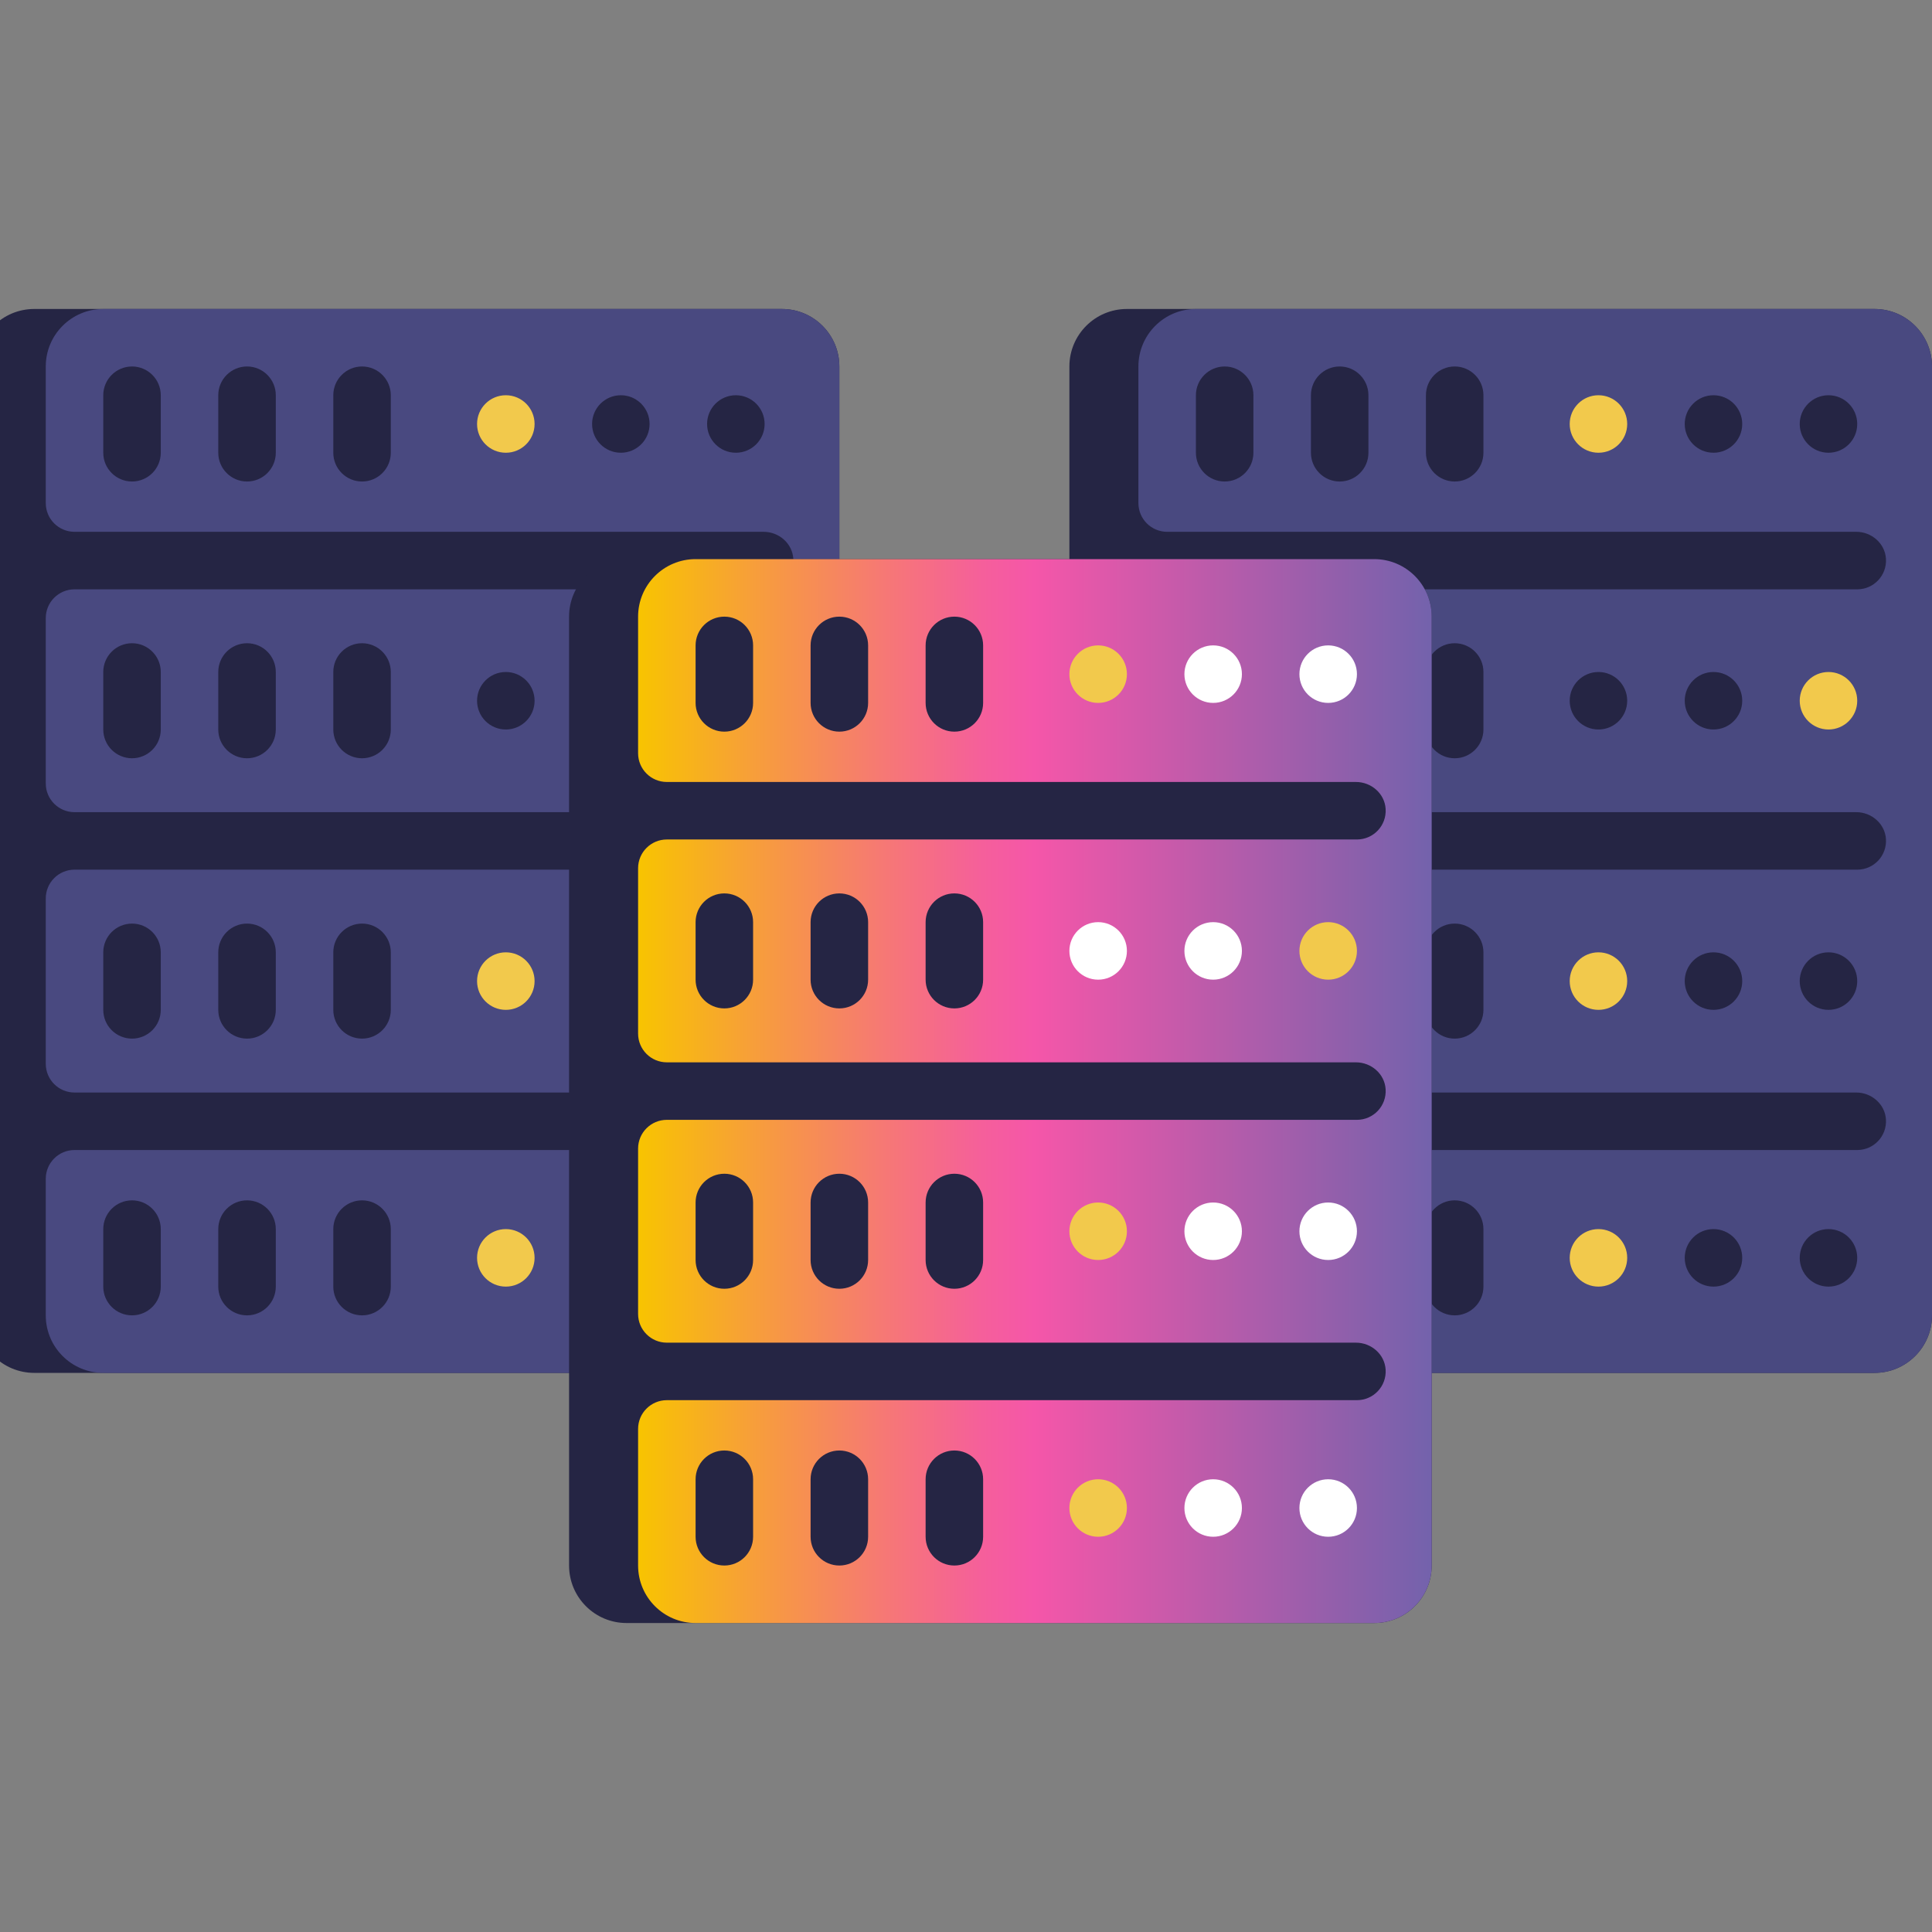 <svg width="80" height="80" viewBox="0 0 80 80" fill="none" xmlns="http://www.w3.org/2000/svg">
<rect x="0" y="0" width="80" height="80" fill="#808080" stroke="none"/>
<g clip-path="url(#clip0)">
<path d="M77.619 56.848H46.663C45.347 56.848 44.281 55.782 44.281 54.467V15.176C44.281 13.86 45.347 12.794 46.663 12.794H77.619C78.934 12.794 80 13.86 80 15.176V54.467C80 55.782 78.934 56.848 77.619 56.848Z" fill="#252544"/>
<path d="M80 15.175V54.466C80 55.782 78.934 56.848 77.619 56.848H49.52C48.205 56.848 47.139 55.782 47.139 54.466V48.811C47.139 48.153 47.672 47.62 48.329 47.62H76.904C77.588 47.62 78.138 47.044 78.093 46.35C78.052 45.718 77.498 45.239 76.864 45.239H48.329C47.672 45.239 47.139 44.706 47.139 44.048V37.202C47.139 36.544 47.672 36.011 48.329 36.011H76.904C77.588 36.011 78.138 35.435 78.093 34.742C78.052 34.109 77.498 33.63 76.864 33.63H48.329C47.672 33.63 47.139 33.097 47.139 32.44V25.593C47.139 24.936 47.672 24.403 48.329 24.403H76.904C77.588 24.403 78.138 23.827 78.093 23.133C78.052 22.5 77.498 22.021 76.864 22.021H48.329C47.672 22.021 47.139 21.488 47.139 20.831V15.175C47.139 13.86 48.205 12.794 49.52 12.794H77.619C78.934 12.794 80 13.86 80 15.175Z" fill="#494980"/>
<path d="M51.901 27.826V30.207C51.901 30.865 51.368 31.398 50.711 31.398C50.053 31.398 49.52 30.865 49.52 30.207V27.826C49.52 27.168 50.053 26.635 50.711 26.635C51.368 26.635 51.901 27.168 51.901 27.826ZM55.473 38.244C54.816 38.244 54.283 38.777 54.283 39.435V41.816C54.283 42.474 54.816 43.007 55.473 43.007C56.131 43.007 56.664 42.474 56.664 41.816V39.435C56.664 38.777 56.131 38.244 55.473 38.244ZM50.711 15.175C50.053 15.175 49.52 15.709 49.52 16.366V18.747C49.52 19.405 50.053 19.938 50.711 19.938C51.368 19.938 51.901 19.405 51.901 18.747V16.366C51.901 15.709 51.368 15.175 50.711 15.175ZM50.711 49.704C50.053 49.704 49.52 50.237 49.52 50.895V53.276C49.52 53.933 50.053 54.466 50.711 54.466C51.368 54.466 51.901 53.933 51.901 53.276V50.895C51.901 50.237 51.368 49.704 50.711 49.704ZM50.711 38.244C50.053 38.244 49.52 38.777 49.52 39.435V41.816C49.52 42.474 50.053 43.007 50.711 43.007C51.368 43.007 51.901 42.474 51.901 41.816V39.435C51.901 38.777 51.368 38.244 50.711 38.244ZM55.473 49.704C54.816 49.704 54.283 50.237 54.283 50.895V53.276C54.283 53.933 54.816 54.466 55.473 54.466C56.131 54.466 56.664 53.933 56.664 53.276V50.895C56.664 50.237 56.131 49.704 55.473 49.704ZM55.473 26.635C54.816 26.635 54.283 27.168 54.283 27.826V30.207C54.283 30.865 54.816 31.398 55.473 31.398C56.131 31.398 56.664 30.865 56.664 30.207V27.826C56.664 27.168 56.131 26.635 55.473 26.635ZM60.236 26.635C59.578 26.635 59.045 27.168 59.045 27.826V30.207C59.045 30.865 59.578 31.398 60.236 31.398C60.893 31.398 61.426 30.865 61.426 30.207V27.826C61.426 27.168 60.893 26.635 60.236 26.635ZM60.236 15.175C59.578 15.175 59.045 15.709 59.045 16.366V18.747C59.045 19.405 59.578 19.938 60.236 19.938C60.893 19.938 61.426 19.405 61.426 18.747V16.366C61.426 15.709 60.893 15.175 60.236 15.175ZM60.236 38.244C59.578 38.244 59.045 38.777 59.045 39.435V41.816C59.045 42.474 59.578 43.007 60.236 43.007C60.893 43.007 61.426 42.474 61.426 41.816V39.435C61.426 38.777 60.893 38.244 60.236 38.244ZM55.473 15.175C54.816 15.175 54.283 15.709 54.283 16.366V18.747C54.283 19.405 54.816 19.938 55.473 19.938C56.131 19.938 56.664 19.405 56.664 18.747V16.366C56.664 15.709 56.131 15.175 55.473 15.175ZM60.236 49.704C59.578 49.704 59.045 50.237 59.045 50.895V53.276C59.045 53.933 59.578 54.466 60.236 54.466C60.893 54.466 61.426 53.933 61.426 53.276V50.895C61.426 50.237 60.893 49.704 60.236 49.704Z" fill="#252544"/>
<path d="M72.142 52.085C72.142 52.743 71.609 53.276 70.951 53.276C70.294 53.276 69.761 52.743 69.761 52.085C69.761 51.427 70.294 50.894 70.951 50.894C71.609 50.894 72.142 51.427 72.142 52.085ZM70.951 39.434C70.294 39.434 69.761 39.967 69.761 40.625C69.761 41.283 70.294 41.816 70.951 41.816C71.609 41.816 72.142 41.283 72.142 40.625C72.142 39.967 71.609 39.434 70.951 39.434ZM66.189 27.826C65.531 27.826 64.998 28.359 64.998 29.016C64.998 29.674 65.531 30.207 66.189 30.207C66.846 30.207 67.379 29.674 67.379 29.016C67.379 28.359 66.846 27.826 66.189 27.826ZM75.714 18.747C76.371 18.747 76.904 18.214 76.904 17.557C76.904 16.899 76.371 16.366 75.714 16.366C75.056 16.366 74.523 16.899 74.523 17.557C74.523 18.214 75.056 18.747 75.714 18.747ZM75.714 39.434C75.056 39.434 74.523 39.967 74.523 40.625C74.523 41.283 75.056 41.816 75.714 41.816C76.371 41.816 76.904 41.283 76.904 40.625C76.904 39.967 76.371 39.434 75.714 39.434ZM75.714 50.894C75.056 50.894 74.523 51.427 74.523 52.085C74.523 52.743 75.056 53.276 75.714 53.276C76.371 53.276 76.904 52.743 76.904 52.085C76.904 51.427 76.371 50.894 75.714 50.894ZM70.951 27.826C70.294 27.826 69.761 28.359 69.761 29.016C69.761 29.674 70.294 30.207 70.951 30.207C71.609 30.207 72.142 29.674 72.142 29.016C72.142 28.359 71.609 27.826 70.951 27.826ZM70.951 16.366C70.294 16.366 69.761 16.899 69.761 17.557C69.761 18.214 70.294 18.747 70.951 18.747C71.609 18.747 72.142 18.214 72.142 17.557C72.142 16.899 71.609 16.366 70.951 16.366Z" fill="#252544"/>
<path d="M67.379 17.557C67.379 18.214 66.846 18.747 66.189 18.747C65.531 18.747 64.998 18.214 64.998 17.557C64.998 16.899 65.531 16.366 66.189 16.366C66.846 16.366 67.379 16.899 67.379 17.557ZM75.714 27.826C75.056 27.826 74.523 28.359 74.523 29.016C74.523 29.674 75.056 30.207 75.714 30.207C76.371 30.207 76.904 29.674 76.904 29.016C76.904 28.359 76.371 27.826 75.714 27.826ZM66.189 39.434C65.531 39.434 64.998 39.967 64.998 40.625C64.998 41.283 65.531 41.816 66.189 41.816C66.846 41.816 67.379 41.283 67.379 40.625C67.379 39.967 66.846 39.434 66.189 39.434ZM66.189 50.894C65.531 50.894 64.998 51.427 64.998 52.085C64.998 52.743 65.531 53.276 66.189 53.276C66.846 53.276 67.379 52.743 67.379 52.085C67.379 51.427 66.846 50.894 66.189 50.894Z" fill="#F2C94C"/>
<path d="M32.375 56.848H1.418C0.103 56.848 -0.963 55.782 -0.963 54.467V15.176C-0.963 13.86 0.103 12.794 1.418 12.794H32.375C33.69 12.794 34.756 13.86 34.756 15.176V54.467C34.756 55.782 33.69 56.848 32.375 56.848Z" fill="#252544"/>
<path d="M34.756 15.175V54.466C34.756 55.782 33.69 56.848 32.375 56.848H4.276C2.961 56.848 1.895 55.782 1.895 54.466V48.811C1.895 48.153 2.428 47.62 3.085 47.62H31.66C32.344 47.62 32.893 47.044 32.849 46.35C32.808 45.718 32.254 45.239 31.619 45.239H3.085C2.428 45.239 1.895 44.706 1.895 44.048V37.202C1.895 36.544 2.428 36.011 3.085 36.011H31.66C32.344 36.011 32.893 35.435 32.849 34.742C32.808 34.109 32.254 33.63 31.619 33.63H3.085C2.428 33.63 1.895 33.097 1.895 32.44V25.593C1.895 24.936 2.428 24.403 3.085 24.403H31.66C32.344 24.403 32.893 23.827 32.849 23.133C32.808 22.5 32.254 22.021 31.619 22.021H3.085C2.428 22.021 1.895 21.488 1.895 20.831V15.175C1.895 13.86 2.961 12.794 4.276 12.794H32.375C33.69 12.794 34.756 13.86 34.756 15.175Z" fill="#494980"/>
<path d="M6.657 27.826V30.207C6.657 30.865 6.124 31.398 5.467 31.398C4.809 31.398 4.276 30.865 4.276 30.207V27.826C4.276 27.168 4.809 26.635 5.467 26.635C6.124 26.635 6.657 27.168 6.657 27.826ZM10.229 38.244C9.571 38.244 9.038 38.777 9.038 39.435V41.816C9.038 42.474 9.571 43.007 10.229 43.007C10.887 43.007 11.42 42.474 11.42 41.816V39.435C11.42 38.777 10.887 38.244 10.229 38.244ZM5.467 15.175C4.809 15.175 4.276 15.709 4.276 16.366V18.747C4.276 19.405 4.809 19.938 5.467 19.938C6.124 19.938 6.657 19.405 6.657 18.747V16.366C6.657 15.709 6.124 15.175 5.467 15.175ZM5.467 49.704C4.809 49.704 4.276 50.237 4.276 50.895V53.276C4.276 53.933 4.809 54.466 5.467 54.466C6.124 54.466 6.657 53.933 6.657 53.276V50.895C6.657 50.237 6.124 49.704 5.467 49.704ZM5.467 38.244C4.809 38.244 4.276 38.777 4.276 39.435V41.816C4.276 42.474 4.809 43.007 5.467 43.007C6.124 43.007 6.657 42.474 6.657 41.816V39.435C6.657 38.777 6.124 38.244 5.467 38.244ZM10.229 49.704C9.571 49.704 9.038 50.237 9.038 50.895V53.276C9.038 53.933 9.571 54.466 10.229 54.466C10.887 54.466 11.42 53.933 11.42 53.276V50.895C11.42 50.237 10.887 49.704 10.229 49.704ZM10.229 26.635C9.571 26.635 9.038 27.168 9.038 27.826V30.207C9.038 30.865 9.571 31.398 10.229 31.398C10.887 31.398 11.42 30.865 11.42 30.207V27.826C11.42 27.168 10.887 26.635 10.229 26.635ZM14.992 26.635C14.334 26.635 13.801 27.168 13.801 27.826V30.207C13.801 30.865 14.334 31.398 14.992 31.398C15.649 31.398 16.182 30.865 16.182 30.207V27.826C16.182 27.168 15.649 26.635 14.992 26.635ZM14.992 15.175C14.334 15.175 13.801 15.709 13.801 16.366V18.747C13.801 19.405 14.334 19.938 14.992 19.938C15.649 19.938 16.182 19.405 16.182 18.747V16.366C16.182 15.709 15.649 15.175 14.992 15.175ZM14.992 38.244C14.334 38.244 13.801 38.777 13.801 39.435V41.816C13.801 42.474 14.334 43.007 14.992 43.007C15.649 43.007 16.182 42.474 16.182 41.816V39.435C16.182 38.777 15.649 38.244 14.992 38.244ZM10.229 15.175C9.571 15.175 9.038 15.709 9.038 16.366V18.747C9.038 19.405 9.571 19.938 10.229 19.938C10.887 19.938 11.42 19.405 11.42 18.747V16.366C11.42 15.709 10.887 15.175 10.229 15.175ZM14.992 49.704C14.334 49.704 13.801 50.237 13.801 50.895V53.276C13.801 53.933 14.334 54.466 14.992 54.466C15.649 54.466 16.182 53.933 16.182 53.276V50.895C16.182 50.237 15.649 49.704 14.992 49.704Z" fill="#252544"/>
<path d="M26.898 52.085C26.898 52.743 26.365 53.276 25.708 53.276C25.05 53.276 24.517 52.743 24.517 52.085C24.517 51.427 25.05 50.894 25.708 50.894C26.365 50.894 26.898 51.427 26.898 52.085ZM25.708 39.434C25.05 39.434 24.517 39.967 24.517 40.625C24.517 41.283 25.05 41.816 25.708 41.816C26.365 41.816 26.898 41.283 26.898 40.625C26.898 39.967 26.365 39.434 25.708 39.434ZM20.945 27.826C20.287 27.826 19.754 28.359 19.754 29.016C19.754 29.674 20.287 30.207 20.945 30.207C21.603 30.207 22.136 29.674 22.136 29.016C22.136 28.359 21.603 27.826 20.945 27.826ZM30.47 18.747C31.128 18.747 31.661 18.214 31.661 17.557C31.661 16.899 31.128 16.366 30.47 16.366C29.812 16.366 29.279 16.899 29.279 17.557C29.279 18.214 29.812 18.747 30.47 18.747ZM30.47 39.434C29.812 39.434 29.279 39.967 29.279 40.625C29.279 41.283 29.812 41.816 30.47 41.816C31.128 41.816 31.661 41.283 31.661 40.625C31.661 39.967 31.128 39.434 30.47 39.434ZM30.47 50.894C29.812 50.894 29.279 51.427 29.279 52.085C29.279 52.743 29.812 53.276 30.47 53.276C31.128 53.276 31.661 52.743 31.661 52.085C31.661 51.427 31.128 50.894 30.47 50.894ZM25.708 27.826C25.05 27.826 24.517 28.359 24.517 29.016C24.517 29.674 25.05 30.207 25.708 30.207C26.365 30.207 26.898 29.674 26.898 29.016C26.898 28.359 26.365 27.826 25.708 27.826ZM25.708 16.366C25.05 16.366 24.517 16.899 24.517 17.557C24.517 18.214 25.05 18.747 25.708 18.747C26.365 18.747 26.898 18.214 26.898 17.557C26.898 16.899 26.365 16.366 25.708 16.366Z" fill="#252544"/>
<path d="M22.136 17.557C22.136 18.214 21.603 18.747 20.945 18.747C20.287 18.747 19.754 18.214 19.754 17.557C19.754 16.899 20.287 16.366 20.945 16.366C21.603 16.366 22.136 16.899 22.136 17.557ZM30.47 27.826C29.812 27.826 29.279 28.359 29.279 29.016C29.279 29.674 29.812 30.207 30.47 30.207C31.128 30.207 31.661 29.674 31.661 29.016C31.661 28.359 31.128 27.826 30.47 27.826ZM20.945 39.434C20.287 39.434 19.754 39.967 19.754 40.625C19.754 41.283 20.287 41.816 20.945 41.816C21.603 41.816 22.136 41.283 22.136 40.625C22.136 39.967 21.603 39.434 20.945 39.434ZM20.945 50.894C20.287 50.894 19.754 51.427 19.754 52.085C19.754 52.743 20.287 53.276 20.945 53.276C21.603 53.276 22.136 52.743 22.136 52.085C22.136 51.427 21.603 50.894 20.945 50.894Z" fill="#F2C94C"/>
<path d="M56.902 67.206H25.945C24.63 67.206 23.564 66.14 23.564 64.825V25.534C23.564 24.218 24.63 23.152 25.945 23.152H56.902C58.217 23.152 59.283 24.218 59.283 25.534V64.825C59.283 66.14 58.217 67.206 56.902 67.206Z" fill="#252544"/>
<path d="M59.283 25.534V64.825C59.283 66.14 58.217 67.206 56.902 67.206H28.803C27.488 67.206 26.422 66.14 26.422 64.825V59.169C26.422 58.511 26.955 57.978 27.613 57.978H56.188C56.871 57.978 57.421 57.402 57.376 56.709C57.335 56.076 56.781 55.597 56.147 55.597H27.613C26.955 55.597 26.422 55.064 26.422 54.407V47.56C26.422 46.903 26.955 46.37 27.613 46.37H56.188C56.871 46.37 57.421 45.794 57.376 45.1C57.335 44.467 56.781 43.989 56.147 43.989H27.613C26.955 43.989 26.422 43.456 26.422 42.798V35.952C26.422 35.294 26.955 34.761 27.613 34.761H56.188C56.871 34.761 57.421 34.185 57.376 33.492C57.335 32.858 56.781 32.38 56.147 32.38H27.613C26.955 32.38 26.422 31.847 26.422 31.189V25.534C26.422 24.218 27.488 23.152 28.803 23.152H56.902C58.217 23.152 59.283 24.218 59.283 25.534Z" fill="url(#paint0_linear)"/>
<path d="M31.184 38.184V40.566C31.184 41.223 30.651 41.756 29.993 41.756C29.336 41.756 28.803 41.223 28.803 40.566V38.184C28.803 37.527 29.336 36.994 29.993 36.994C30.651 36.994 31.184 37.527 31.184 38.184ZM34.756 48.602C34.098 48.602 33.565 49.135 33.565 49.793V52.174C33.565 52.832 34.098 53.365 34.756 53.365C35.413 53.365 35.947 52.832 35.947 52.174V49.793C35.947 49.135 35.413 48.602 34.756 48.602ZM29.993 25.534C29.336 25.534 28.803 26.067 28.803 26.724V29.106C28.803 29.763 29.336 30.296 29.993 30.296C30.651 30.296 31.184 29.763 31.184 29.106V26.724C31.184 26.067 30.651 25.534 29.993 25.534ZM29.993 60.062C29.336 60.062 28.803 60.595 28.803 61.253V63.634C28.803 64.292 29.336 64.825 29.993 64.825C30.651 64.825 31.184 64.292 31.184 63.634V61.253C31.184 60.595 30.651 60.062 29.993 60.062ZM29.993 48.602C29.336 48.602 28.803 49.135 28.803 49.793V52.174C28.803 52.832 29.336 53.365 29.993 53.365C30.651 53.365 31.184 52.832 31.184 52.174V49.793C31.184 49.135 30.651 48.602 29.993 48.602ZM34.756 60.062C34.098 60.062 33.565 60.595 33.565 61.253V63.634C33.565 64.292 34.098 64.825 34.756 64.825C35.413 64.825 35.947 64.292 35.947 63.634V61.253C35.947 60.595 35.413 60.062 34.756 60.062ZM34.756 36.994C34.098 36.994 33.565 37.527 33.565 38.184V40.566C33.565 41.223 34.098 41.756 34.756 41.756C35.413 41.756 35.947 41.223 35.947 40.566V38.184C35.947 37.527 35.413 36.994 34.756 36.994ZM39.518 36.994C38.861 36.994 38.328 37.527 38.328 38.184V40.566C38.328 41.223 38.861 41.756 39.518 41.756C40.176 41.756 40.709 41.223 40.709 40.566V38.184C40.709 37.527 40.176 36.994 39.518 36.994ZM39.518 25.534C38.861 25.534 38.328 26.067 38.328 26.724V29.106C38.328 29.763 38.861 30.296 39.518 30.296C40.176 30.296 40.709 29.763 40.709 29.106V26.724C40.709 26.067 40.176 25.534 39.518 25.534ZM39.518 48.602C38.861 48.602 38.328 49.135 38.328 49.793V52.174C38.328 52.832 38.861 53.365 39.518 53.365C40.176 53.365 40.709 52.832 40.709 52.174V49.793C40.709 49.135 40.176 48.602 39.518 48.602ZM34.756 25.534C34.098 25.534 33.565 26.067 33.565 26.724V29.106C33.565 29.763 34.098 30.296 34.756 30.296C35.413 30.296 35.947 29.763 35.947 29.106V26.724C35.947 26.067 35.413 25.534 34.756 25.534ZM39.518 60.062C38.861 60.062 38.328 60.595 38.328 61.253V63.634C38.328 64.292 38.861 64.825 39.518 64.825C40.176 64.825 40.709 64.292 40.709 63.634V61.253C40.709 60.595 40.176 60.062 39.518 60.062Z" fill="#252544"/>
<g style="mix-blend-mode:soft-light">
<path d="M51.425 62.444C51.425 63.101 50.892 63.634 50.234 63.634C49.577 63.634 49.044 63.101 49.044 62.444C49.044 61.786 49.577 61.253 50.234 61.253C50.892 61.253 51.425 61.786 51.425 62.444ZM50.234 49.793C49.577 49.793 49.044 50.326 49.044 50.984C49.044 51.641 49.577 52.174 50.234 52.174C50.892 52.174 51.425 51.641 51.425 50.984C51.425 50.326 50.892 49.793 50.234 49.793ZM45.472 38.184C44.814 38.184 44.281 38.717 44.281 39.375C44.281 40.033 44.814 40.566 45.472 40.566C46.13 40.566 46.663 40.033 46.663 39.375C46.663 38.717 46.13 38.184 45.472 38.184ZM54.997 29.106C55.655 29.106 56.188 28.573 56.188 27.915C56.188 27.258 55.655 26.724 54.997 26.724C54.339 26.724 53.806 27.258 53.806 27.915C53.806 28.573 54.339 29.106 54.997 29.106ZM54.997 49.793C54.339 49.793 53.806 50.326 53.806 50.984C53.806 51.641 54.339 52.174 54.997 52.174C55.655 52.174 56.188 51.641 56.188 50.984C56.188 50.326 55.655 49.793 54.997 49.793ZM54.997 61.253C54.339 61.253 53.806 61.786 53.806 62.444C53.806 63.101 54.339 63.634 54.997 63.634C55.655 63.634 56.188 63.101 56.188 62.444C56.188 61.786 55.655 61.253 54.997 61.253ZM50.234 38.184C49.577 38.184 49.044 38.717 49.044 39.375C49.044 40.033 49.577 40.566 50.234 40.566C50.892 40.566 51.425 40.033 51.425 39.375C51.425 38.717 50.892 38.184 50.234 38.184ZM50.234 26.724C49.577 26.724 49.044 27.258 49.044 27.915C49.044 28.573 49.577 29.106 50.234 29.106C50.892 29.106 51.425 28.573 51.425 27.915C51.425 27.258 50.892 26.724 50.234 26.724Z" fill="white"/>
</g>
<path d="M46.663 27.915C46.663 28.573 46.13 29.106 45.472 29.106C44.814 29.106 44.281 28.573 44.281 27.915C44.281 27.258 44.814 26.724 45.472 26.724C46.13 26.724 46.663 27.258 46.663 27.915ZM54.997 38.184C54.339 38.184 53.806 38.717 53.806 39.375C53.806 40.033 54.339 40.566 54.997 40.566C55.655 40.566 56.188 40.033 56.188 39.375C56.188 38.717 55.655 38.184 54.997 38.184ZM45.472 49.793C44.814 49.793 44.281 50.326 44.281 50.984C44.281 51.641 44.814 52.174 45.472 52.174C46.13 52.174 46.663 51.641 46.663 50.984C46.663 50.326 46.13 49.793 45.472 49.793ZM45.472 61.253C44.814 61.253 44.281 61.786 44.281 62.444C44.281 63.101 44.814 63.634 45.472 63.634C46.13 63.634 46.663 63.101 46.663 62.444C46.663 61.786 46.13 61.253 45.472 61.253Z" fill="#F2C94C"/>
</g>
<defs>
<linearGradient id="paint0_linear" x1="26.392" y1="45.196" x2="59.289" y2="45.196" gradientUnits="userSpaceOnUse">
<stop stop-color="#F8C400"/>
<stop offset="0.143" stop-color="#F79F39"/>
<stop offset="0.311" stop-color="#F67875"/>
<stop offset="0.435" stop-color="#F55F9B"/>
<stop offset="0.5" stop-color="#F556A9"/>
<stop offset="1" stop-color="#7362AC"/>
</linearGradient>
<clipPath id="clip0">
<rect width="80" height="80" fill="white"/>
</clipPath>
</defs>
</svg>

